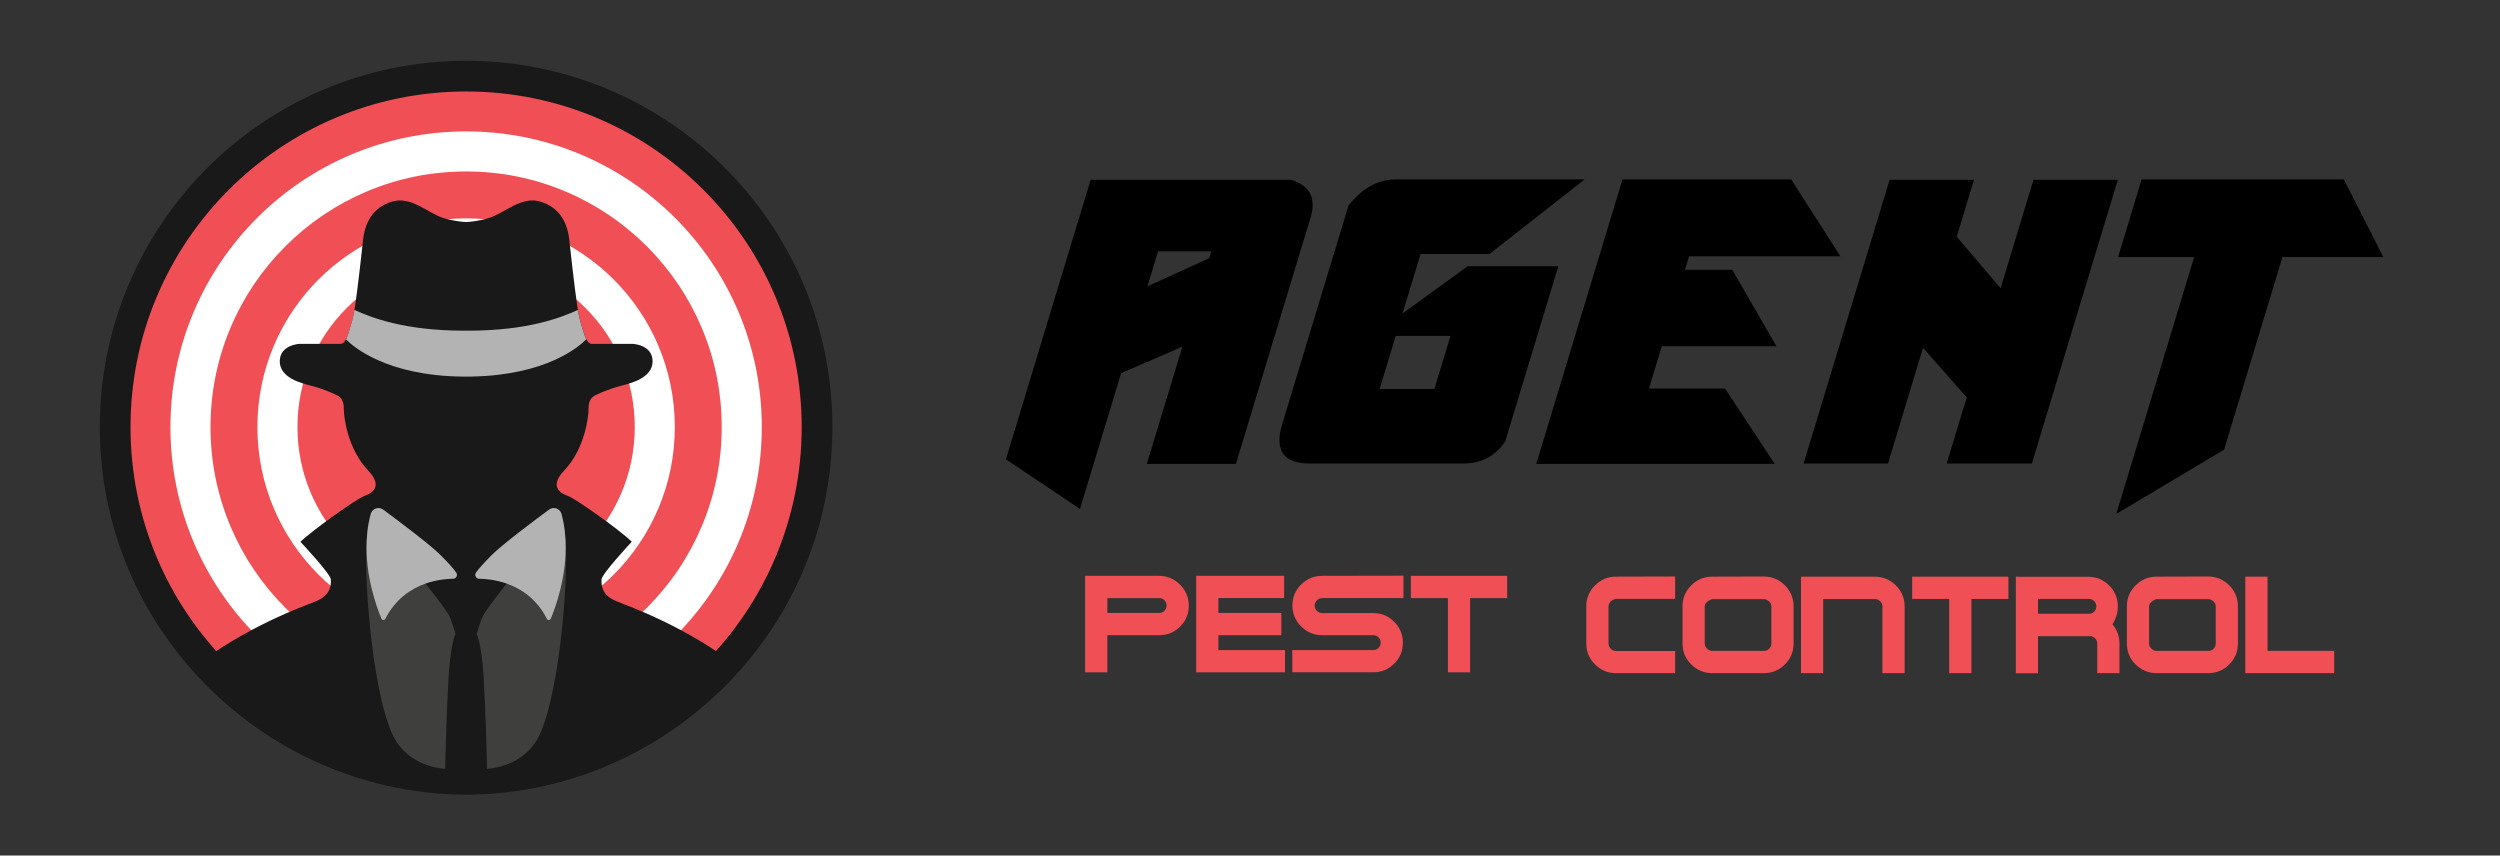 <svg xmlns="http://www.w3.org/2000/svg" id="b" data-name="Layer 1" viewBox="0 0 1496.18 512"><rect x="0" y="0" width="1496.18" height="512" fill="#333333" stroke="none"/><g><path d="m498.16,255.59c0,55.04-20.28,105.34-53.79,143.83-40.19,46.18-99.39,75.37-165.42,75.37s-125.23-29.19-165.42-75.37c-33.5-38.5-53.79-88.79-53.79-143.83,0-121.07,98.14-219.21,219.21-219.21,121.07,0,219.21,98.14,219.21,219.21Z" style="fill: #191919; stroke-width: 0px;"></path><circle cx="278.95" cy="255.59" r="200.84" style="fill: #f04f55; stroke-width: 0px;"></circle><path d="m278.95,102.62c20.66,0,40.69,4.04,59.54,12.01,18.21,7.7,34.58,18.74,48.63,32.79,14.06,14.06,25.09,30.42,32.79,48.63,7.97,18.84,12.01,38.88,12.01,59.54s-4.04,40.69-12.01,59.54c-7.7,18.21-18.74,34.58-32.79,48.63-14.06,14.06-30.42,25.09-48.63,32.79-18.84,7.97-38.88,12.01-59.54,12.01s-40.69-4.04-59.54-12.01c-18.21-7.7-34.58-18.74-48.63-32.79-14.06-14.06-25.09-30.42-32.79-48.63-7.97-18.84-12.01-38.88-12.01-59.54s4.04-40.69,12.01-59.54c7.7-18.21,18.74-34.58,32.79-48.63,14.06-14.06,30.42-25.09,48.63-32.79,18.84-7.97,38.88-12.01,59.54-12.01m0-23.98c-97.73,0-176.96,79.23-176.96,176.96s79.23,176.96,176.96,176.96,176.96-79.23,176.96-176.96-79.23-176.96-176.96-176.96h0Z" style="fill: #fff; stroke-width: 0px;"></path><path d="m278.95,154.66c13.64,0,26.85,2.67,39.28,7.92,12.02,5.08,22.81,12.36,32.09,21.64,9.28,9.28,16.56,20.07,21.64,32.09,5.26,12.43,7.92,25.64,7.92,39.28s-2.67,26.85-7.92,39.28c-5.08,12.02-12.36,22.81-21.64,32.09-9.28,9.28-20.07,16.56-32.09,21.64-12.43,5.26-25.64,7.92-39.28,7.92s-26.85-2.67-39.28-7.92c-12.02-5.08-22.81-12.36-32.09-21.64-9.28-9.28-16.56-20.07-21.64-32.09-5.26-12.43-7.92-25.64-7.92-39.28s2.67-26.85,7.92-39.28c5.08-12.02,12.36-22.81,21.64-32.09,9.28-9.28,20.07-16.56,32.09-21.64,12.43-5.26,25.64-7.92,39.28-7.92m0-23.98c-68.99,0-124.91,55.92-124.91,124.91s55.92,124.91,124.91,124.91,124.91-55.92,124.91-124.91-55.92-124.91-124.91-124.91h0Z" style="fill: #fff; stroke-width: 0px;"></path><path d="m443.24,400.25c-39.96,45.92-98.72,75.04-164.29,75.37-65.57-.33-124.33-29.45-164.29-75.37,33-25.68,66.67-37.22,74.49-40.46,8.88-3.67,8.88-9.49,8.88-12.86s-18.22-22.65-18.22-22.65c6.43-6.43,33.83-26.02,38.43-27.55s11.02-5.73,2.21-15c-12.79-13.47-14.69-32.9-14.69-36.88s-.82-6.94-4.63-8.57c0,0-6.49-3.27-15.47-5.58-4.71-1.22-18.23-4.36-18.23-14.43s11.98-10.48,11.98-10.48h24.46c1.3,0,2.33-1.07,3.2-2.71.05-.08.09-.17.14-.26,1.52-3.02,2.55-7.77,3.71-11.42.35-1.12.76-3.21,1.21-5.92.15-.94.31-1.96.47-3.04,1.76-11.96,3.85-31.47,4.75-39.41,1.23-10.72,6.37-18.99,17.15-22.35,11.43-3.57,21.5,6.86,30.69,9.74,6.08,1.9,11.52,2.36,13.8,2.47,2.27-.11,7.71-.57,13.8-2.47,9.19-2.88,19.26-13.3,30.69-9.74,10.78,3.36,15.92,11.64,17.15,22.35.91,7.93,2.99,27.45,4.75,39.41.16,1.08.32,2.1.47,3.04.44,2.72.86,4.8,1.21,5.92,1.16,3.65,2.19,8.4,3.71,11.42.04.09.09.17.14.26.87,1.64,1.9,2.71,3.2,2.71h24.46s11.98.41,11.98,10.48-13.53,13.21-18.23,14.43c-8.98,2.31-15.47,5.58-15.47,5.58-3.81,1.63-4.63,4.59-4.63,8.57s-1.9,23.41-14.69,36.88c-8.81,9.28-2.39,13.47,2.21,15s31.93,21.06,38.36,27.49c0,0-18.15,19.35-18.15,22.71s0,9.19,8.88,12.86c7.82,3.24,41.49,14.77,74.49,40.46Z" style="fill: #191919; stroke-width: 0px;"></path><path d="m350.86,203.08c-4.42,4.48-24.07,21.5-68.72,22.28-1.05.02-2.11.03-3.19.03h0c-.78,0-1.54,0-2.3-.01-45.27-.57-65.16-17.78-69.61-22.29.05-.08.09-.17.14-.26,1.52-3.02,2.55-7.77,3.71-11.42.35-1.12.76-3.21,1.21-5.92,10.4,4.68,29.63,12.28,65.16,12.42h3.41c35.53-.14,54.76-7.73,65.16-12.42.44,2.72.86,4.8,1.21,5.92,1.16,3.65,2.19,8.4,3.71,11.42.04.09.09.17.14.26Z" style="fill: #b3b3b3; stroke-width: 0px;"></path><path d="m276.65,225.37c.76,0,1.52.01,2.3.01h-2.3Z" style="fill: #fff; stroke-width: 0px;"></path><path d="m282.15,225.36v.03h-3.19c1.08,0,2.14,0,3.19-.03Z" style="fill: #fff; stroke-width: 0px;"></path><g><path d="m272.57,379.28s-2.96,6.76-4.08,25.31c-1.11,18.37-2.04,50.21-2.04,55.52,0,0-18.32-.41-28.73-15.51-13.68-19.85-20.12-94.28-18.3-120.62.14-1.95.27-3.7.38-5.21.21-2.01.5-4.03.88-6.06l27.4,28.21s2.94,3.65,6.62,8.33c5.62,7.15,12.96,16.72,14.2,19.43,2.04,4.49,3.27,9.39,3.67,10.61Z" style="fill: #3f403e; stroke-width: 0px;"></path><path d="m285.33,379.28s2.96,6.76,4.08,25.31,2.04,50.21,2.04,55.52c0,0,18.32-.41,28.73-15.51,13.68-19.85,20.12-94.28,18.3-120.62-.14-1.95-.27-3.7-.38-5.21-.21-2.01-.5-4.03-.88-6.06l-27.4,28.21s-2.94,3.65-6.62,8.33c-5.62,7.15-12.96,16.72-14.2,19.43-2.04,4.49-3.27,9.39-3.67,10.61Z" style="fill: #3f403e; stroke-width: 0px;"></path></g><g><path d="m271.14,346.36c-3.81.06-9.88.58-16.43,2.88-8.59,3.01-17.99,9.07-24.09,21.11-.5.98-1.91.94-2.33-.08-2.81-6.67-9.71-25.41-8.85-46.3.07-1.72.2-3.46.38-5.21.21-2.01.5-4.03.88-6.06.32-1.69.69-3.37,1.14-5.06.86-3.28,4.74-4.68,7.47-2.67,9.29,6.86,27.97,20.86,34.29,27.18,4.97,4.97,7.77,8.18,9.43,10.48,1.11,1.55.03,3.7-1.87,3.73Z" style="fill: #b3b3b3; stroke-width: 0px;"></path><path d="m286.77,346.36c3.81.06,9.88.58,16.43,2.88,8.59,3.01,17.99,9.07,24.09,21.11.5.98,1.91.94,2.33-.08,2.81-6.67,9.71-25.41,8.85-46.3-.07-1.72-.2-3.46-.38-5.21-.21-2.01-.5-4.03-.88-6.06-.32-1.69-.69-3.37-1.14-5.06-.86-3.28-4.74-4.68-7.47-2.67-9.29,6.86-27.97,20.86-34.29,27.18-4.97,4.97-7.77,8.18-9.43,10.48-1.11,1.55-.03,3.7,1.87,3.73Z" style="fill: #b3b3b3; stroke-width: 0px;"></path></g></g><g><g><path d="m772.55,107.59h-119.82l-29.03,95.73h.02s-21.71,71.57-21.71,71.57l44.32,29.68,24.63-81.23,36.66-15.88-21.29,70.19h53.32l44.07-145.41c4.53-12.9.82-21.1-11.18-24.64Zm-48.89,46.96l-36.94,16.78,6.35-20.93h31.86l-1.26,4.15Z" style="stroke-width: 0px;"></path><path d="m839.35,187.65l10.81-35.64h41.28l56.92-44.64h-112.76c-10.85,0-20.37,5.22-28.56,15.66l-39.7,130.91c-4.74,15.65.82,23.48,16.71,23.48h91.3c11.17,0,19.67-4.44,25.52-13.36l31.73-104.7h-54.25l-39,28.28Zm19.11,45.12h-32.79l9.63-31.74h32.79l-9.64,31.74Z" style="stroke-width: 0px;"></path><path d="m971.02,107.37h100.97l29.45,46.02h-90.59l-2.44,8.06h28.31l26.45,45.78h-68.65l-7.67,25.31h45.53l29.75,45.1h-142.73l51.62-170.28Z" style="stroke-width: 0px;"></path><path d="m1130.89,107.59h50.48l-10.32,34.07,26.27,30.82,19.67-64.89h50.48l-51.48,169.82h-50.96l12-39.58-26.15-29.68-20.99,69.26h-50.49l51.49-169.82Z" style="stroke-width: 0px;"></path><path d="m1281.69,107.37h121.03l23.65,46.49h-60.38l-34.94,115.27-64.5,38.42,46.59-153.69h-45.53l14.09-46.49Z" style="stroke-width: 0px;"></path></g><g><g><path d="m967.07,402.85c-4.84,0-9.01-1.74-12.49-5.21-3.49-3.47-5.23-7.64-5.23-12.5v-22.24c0-4.92,1.74-9.12,5.23-12.59,3.49-3.47,7.65-5.21,12.49-5.21l35.45-.09v13.41h-35.45c-.18.06-.35.1-.53.13-.18.03-.36.08-.53.13-.83.24-1.6.75-2.3,1.55-.71.8-1.06,1.7-1.06,2.71v22.12c0,1.24.44,2.31,1.33,3.2.89.89,1.92,1.33,3.1,1.33h35.45v13.24h-35.45Z" style="fill: #f04f55; stroke-width: 0px;"></path><path d="m1012.17,397.65c-3.49-3.47-5.23-7.64-5.23-12.5v-22.24c0-4.92,1.74-9.12,5.23-12.59,3.49-3.47,7.65-5.21,12.49-5.21l31.02-.09c4.9.06,9.08,1.82,12.54,5.29,3.46,3.47,5.18,7.67,5.18,12.59v22.24c0,4.86-1.73,9.03-5.18,12.5-3.46,3.47-7.64,5.21-12.54,5.21h-31.02c-4.84,0-9.01-1.74-12.49-5.21Zm46.66-9.41c.86-.86,1.28-1.88,1.28-3.06v-22.29c0-1.01-.38-1.91-1.15-2.71-.77-.8-1.6-1.32-2.48-1.55-.12,0-.25-.01-.4-.04-.15-.03-.28-.04-.4-.04h-31.02c-.24.06-.53.16-.89.31-.35.15-.71.34-1.06.57-.65.35-1.23.85-1.73,1.5-.5.65-.75,1.36-.75,2.12v21.99c0,1.18.41,2.18,1.24,3,.83.82,1.74,1.33,2.75,1.5h31.46c1.24,0,2.29-.43,3.15-1.29Z" style="fill: #f04f55; stroke-width: 0px;"></path><path d="m1077.83,345.11h44.31c4.9.06,9.08,1.82,12.54,5.29,3.46,3.46,5.19,7.65,5.19,12.57v39.88h-13.29v-39.97c0-1.12-.41-2.1-1.24-2.93-.83-.83-1.74-1.3-2.75-1.42h-31.46v44.32h-13.29v-57.74Z" style="fill: #f04f55; stroke-width: 0px;"></path><path d="m1144.38,358.44v-13.32h57.6v13.32h-22.15v44.41h-13.29v-44.41h-22.15Z" style="fill: #f04f55; stroke-width: 0px;"></path><path d="m1213.28,345.2h36.47c4.9,0,9.08,1.73,12.54,5.2,3.46,3.46,5.18,7.65,5.18,12.57,0,2.01-.3,3.92-.89,5.73-.59,1.81-1.36,3.48-2.3,5.02,1.36,1.54,2.39,3.29,3.1,5.24.71,1.95,1.06,4.03,1.06,6.22v17.68h-13.29v-17.77c0-1.07-.37-2.01-1.1-2.84-.74-.83-1.61-1.33-2.62-1.51h-31.72v22.21h-13.29v-57.83c0,.06,2.29.09,6.87.09Zm6.42,13.23v8.88h30.48c1.18.06,2.21-.36,3.1-1.26.89-.9,1.33-1.94,1.33-3.14s-.44-2.32-1.33-3.18c-.89-.87-1.92-1.3-3.1-1.3h-30.48Z" style="fill: #f04f55; stroke-width: 0px;"></path><path d="m1278.1,397.65c-3.49-3.47-5.23-7.64-5.23-12.5v-22.24c0-4.92,1.74-9.12,5.23-12.59,3.49-3.47,7.65-5.21,12.49-5.21l31.02-.09c4.9.06,9.08,1.82,12.54,5.29,3.45,3.47,5.18,7.67,5.18,12.59v22.24c0,4.86-1.73,9.03-5.18,12.5-3.46,3.47-7.64,5.21-12.54,5.21h-31.02c-4.84,0-9.01-1.74-12.49-5.21Zm46.66-9.41c.86-.86,1.28-1.88,1.28-3.06v-22.29c0-1.01-.38-1.91-1.15-2.71-.77-.8-1.59-1.32-2.48-1.55-.12,0-.25-.01-.4-.04-.15-.03-.28-.04-.4-.04h-31.02c-.24.06-.53.16-.89.31-.35.15-.71.34-1.06.57-.65.35-1.23.85-1.73,1.5-.5.65-.75,1.36-.75,2.12v21.99c0,1.18.41,2.18,1.24,3,.83.82,1.74,1.33,2.75,1.5h31.46c1.24,0,2.29-.43,3.15-1.29Z" style="fill: #f04f55; stroke-width: 0px;"></path><path d="m1343.76,402.85v-57.74h13.29v44.41h39.88v13.32h-53.17Z" style="fill: #f04f55; stroke-width: 0px;"></path></g><g><path d="m662.72,402.36h-13.29v-57.74h44.31c4.9.06,9.08,1.83,12.54,5.32,3.46,3.49,5.18,7.68,5.18,12.58s-1.73,8.99-5.18,12.45c-3.46,3.46-7.64,5.18-12.54,5.18h-31.01v22.21Zm0-35.53h31.01c1.18.06,2.21-.36,3.1-1.26.89-.89,1.33-1.94,1.33-3.14s-.43-2.31-1.28-3.18c-.86-.87-1.9-1.3-3.15-1.3h-31.01v8.88Z" style="fill: #f04f55; stroke-width: 0px;"></path><path d="m769.05,389.04v13.32h-53.17v-57.74h52.64v13.32h-39.34v8.88h37.66v13.33h-37.66v8.88h39.88Z" style="fill: #f04f55; stroke-width: 0px;"></path><path d="m804.05,380.15h-12.85c-4.84,0-9.01-1.75-12.49-5.24-3.49-3.49-5.23-7.67-5.23-12.53s1.74-9.1,5.23-12.57,7.65-5.19,12.49-5.19l48.74-.09v13.41h-48.74c-1.18.06-2.21.52-3.1,1.38-.89.86-1.33,1.91-1.33,3.15s.46,2.22,1.37,3.11c.92.89,1.94,1.33,3.06,1.33h30.66c4.9,0,9.08,1.74,12.54,5.23,3.46,3.49,5.18,7.68,5.18,12.58s-1.73,8.99-5.18,12.45c-3.45,3.46-7.64,5.18-12.54,5.18h-48.47v-13.32h48.47c1.24.06,2.29-.36,3.15-1.26.86-.9,1.28-1.95,1.28-3.14,0-1.26-.43-2.32-1.28-3.18-.86-.87-1.9-1.3-3.15-1.3h-17.81Z" style="fill: #f04f55; stroke-width: 0px;"></path><path d="m844.37,357.95v-13.32h57.6v13.32h-22.15v44.41h-13.29v-44.41h-22.15Z" style="fill: #f04f55; stroke-width: 0px;"></path></g></g></g></svg>